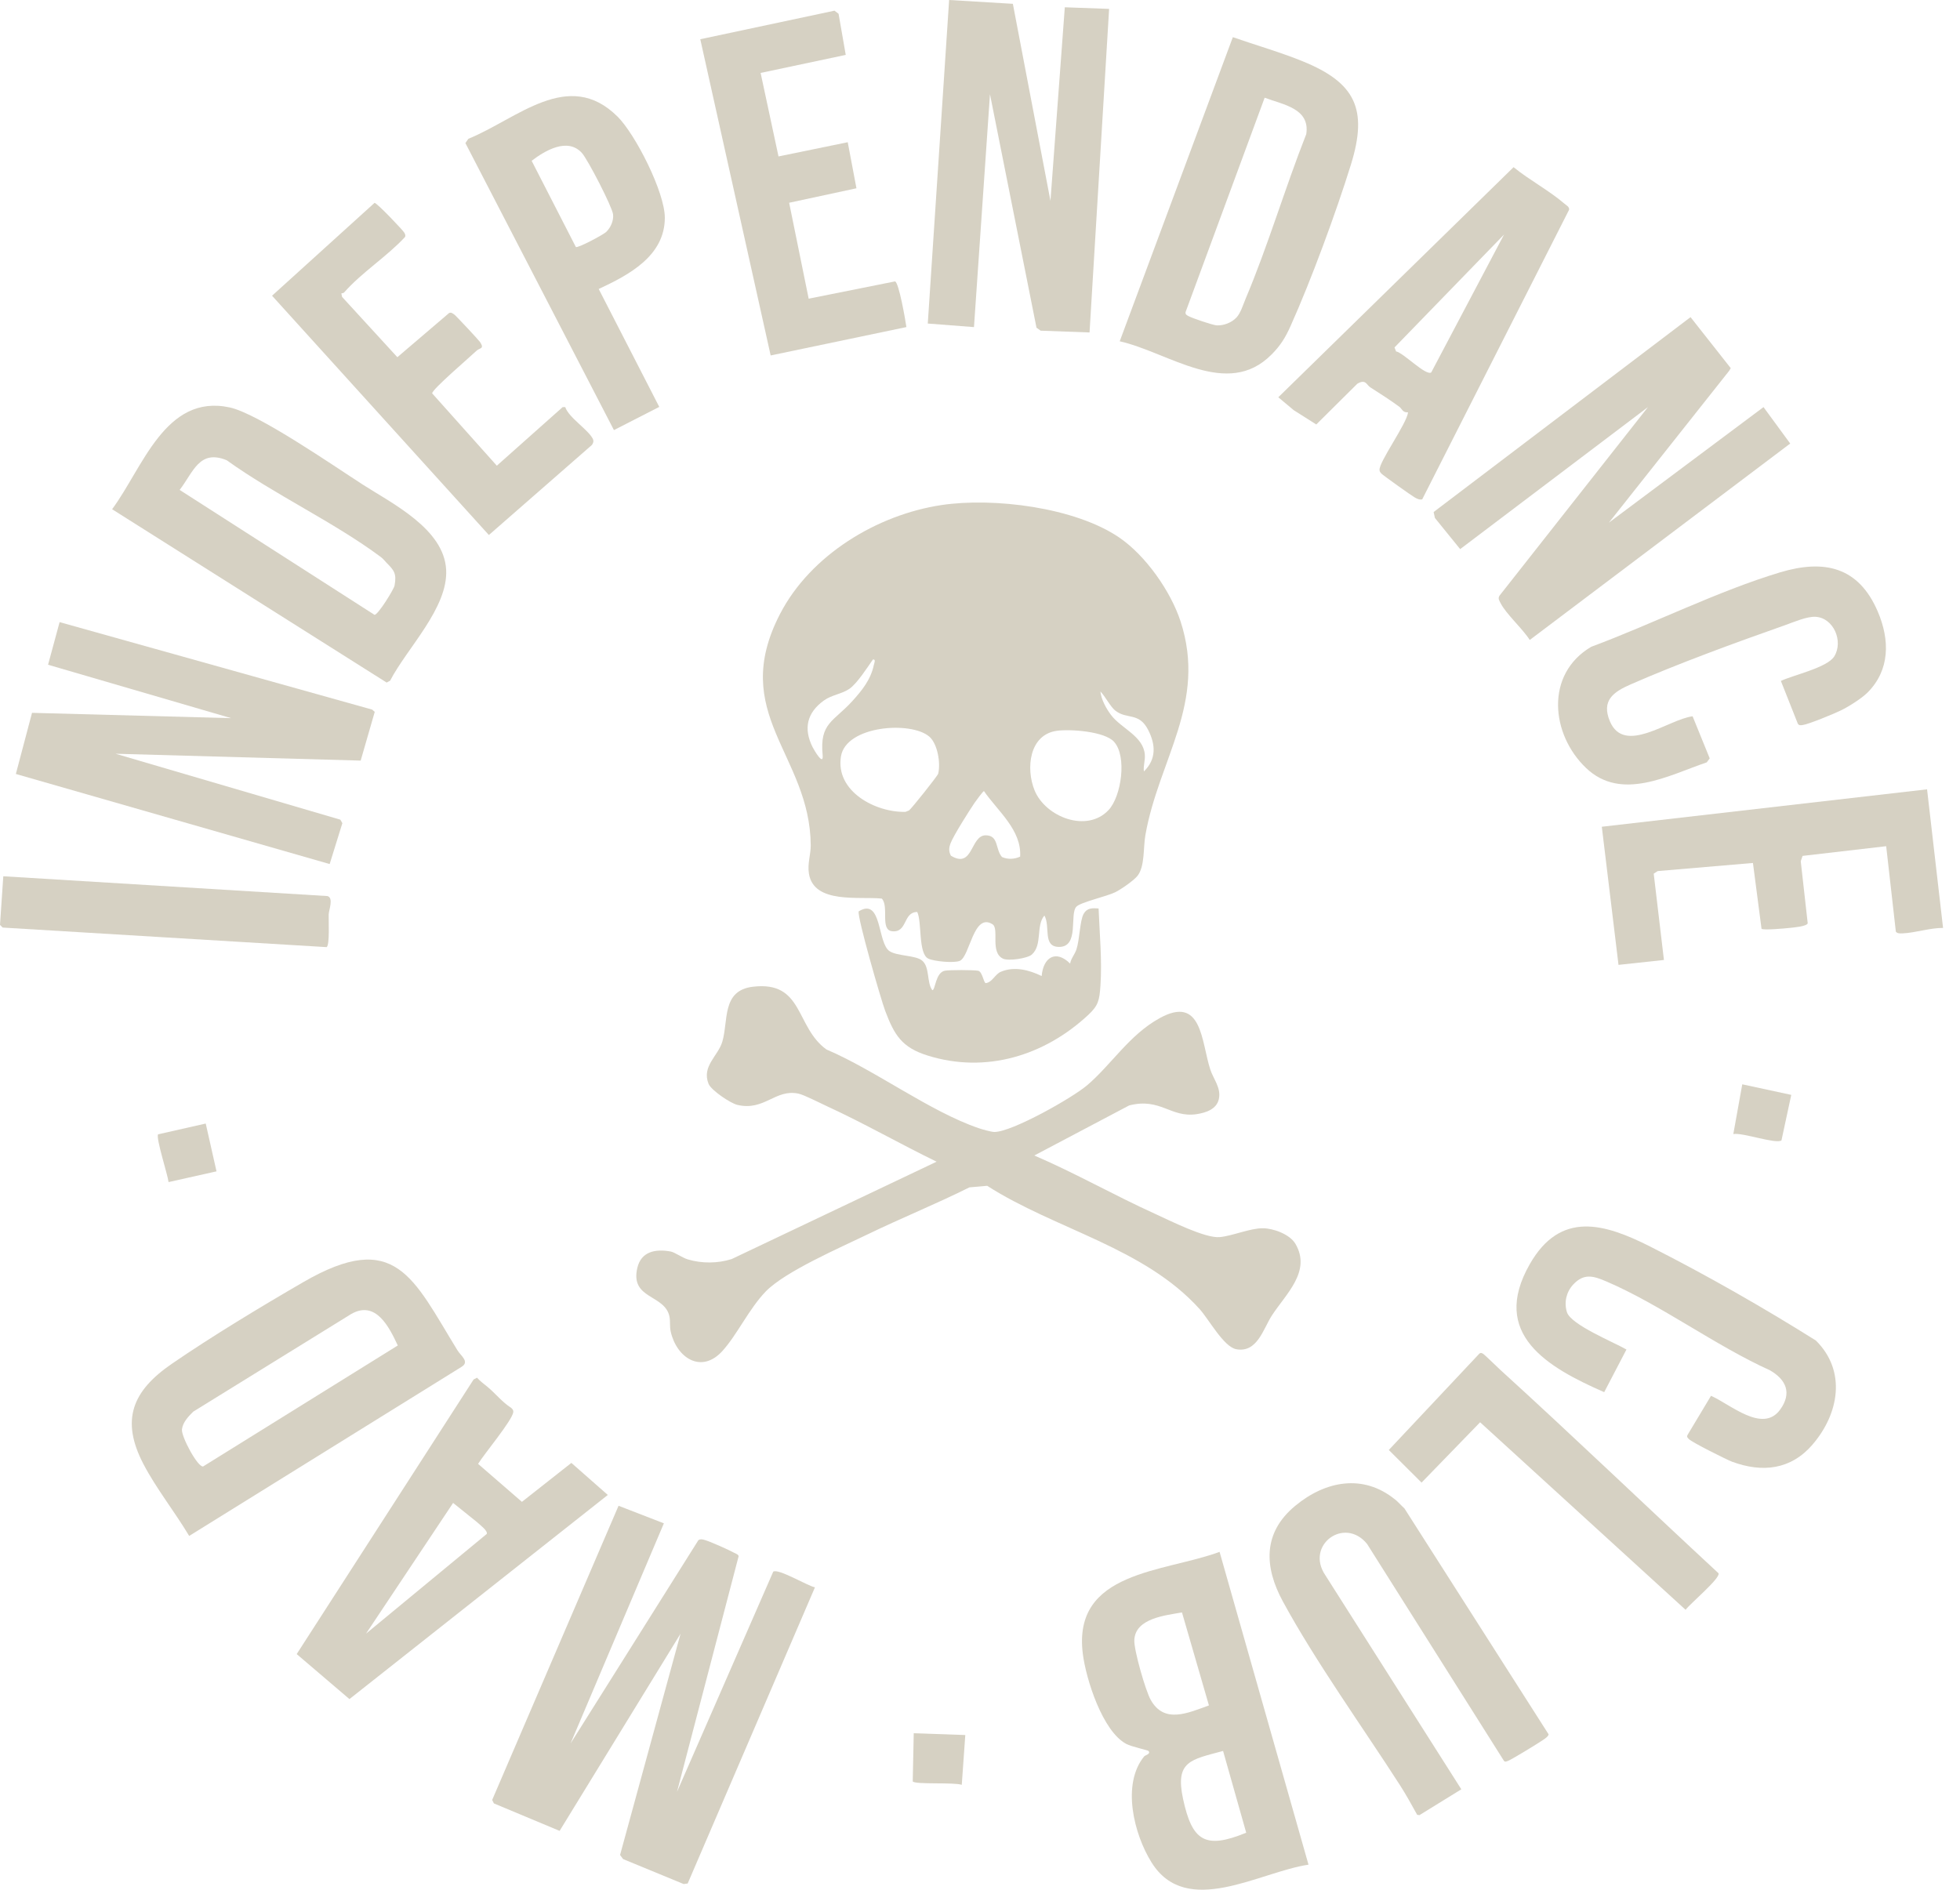 <?xml version="1.0" encoding="UTF-8"?> <svg xmlns="http://www.w3.org/2000/svg" width="56" height="54" viewBox="0 0 56 54" fill="none"><path d="M31.98 15.361C32.73 15.872 33.447 16.891 33.729 17.751C34.49 20.082 33.106 21.696 32.725 23.864C32.662 24.224 32.712 24.745 32.507 25.018C32.404 25.156 32.028 25.414 31.867 25.494C31.627 25.614 30.882 25.778 30.755 25.907C30.549 26.117 30.849 27.064 30.255 27.058C29.78 27.053 30.018 26.477 29.84 26.161C29.591 26.45 29.791 27 29.481 27.276C29.356 27.387 28.813 27.467 28.658 27.394C28.279 27.215 28.557 26.538 28.358 26.411C27.814 26.065 27.713 27.326 27.425 27.455C27.265 27.527 26.69 27.472 26.524 27.393C26.23 27.252 26.346 26.35 26.207 26.06C25.794 26.06 25.934 26.665 25.483 26.609C25.14 26.567 25.407 25.898 25.194 25.677C24.565 25.609 23.254 25.842 23.112 24.964C23.066 24.673 23.166 24.416 23.164 24.154C23.146 21.558 20.808 20.399 22.288 17.541C23.158 15.862 25.055 14.709 26.899 14.432C28.389 14.209 30.713 14.496 31.979 15.36L31.98 15.361ZM24.35 20.036C24.628 19.729 24.879 19.422 24.967 19C24.978 18.948 25.033 18.833 24.94 18.846C24.782 19.072 24.492 19.525 24.274 19.679C24.055 19.832 23.768 19.853 23.542 20.015C23.052 20.367 22.952 20.823 23.219 21.353C23.261 21.435 23.537 21.909 23.504 21.576C23.413 20.656 23.818 20.622 24.35 20.036ZM31.861 20.302C31.722 20.188 31.573 19.891 31.44 19.759C31.465 19.992 31.605 20.247 31.744 20.431C32.034 20.815 32.668 21.034 32.709 21.562C32.723 21.734 32.661 21.881 32.683 22.044C33.04 21.695 33.022 21.281 32.804 20.856C32.539 20.338 32.192 20.571 31.86 20.3L31.861 20.302ZM26.548 21.046C26.021 20.597 24.169 20.735 24.027 21.616C23.866 22.616 25.019 23.22 25.871 23.199L25.972 23.158C26.035 23.116 26.788 22.173 26.805 22.109C26.88 21.813 26.791 21.253 26.548 21.045V21.046ZM31.831 21.197C31.56 20.898 30.582 20.83 30.199 20.882C29.401 20.991 29.308 21.964 29.558 22.581C29.868 23.345 31.055 23.811 31.675 23.145C32.039 22.755 32.205 21.612 31.83 21.197H31.831ZM29.147 24.477C29.192 23.717 28.512 23.183 28.113 22.605C28.088 22.605 27.877 22.893 27.843 22.944C27.693 23.164 27.241 23.88 27.161 24.092C27.111 24.223 27.102 24.319 27.168 24.451C27.81 24.841 27.721 23.87 28.162 23.869C28.54 23.869 28.432 24.265 28.628 24.489C28.793 24.563 28.984 24.553 29.146 24.478L29.147 24.477Z" fill="#D6D1C3"></path><path d="M31.056 31.016C31.762 30.413 32.258 29.58 33.125 29.098C34.346 28.418 34.321 29.758 34.578 30.556C34.669 30.838 34.896 31.087 34.824 31.407C34.759 31.698 34.452 31.797 34.188 31.837C33.447 31.948 33.158 31.357 32.261 31.588L29.552 33.018C30.721 33.52 31.835 34.156 32.993 34.681C33.423 34.876 34.436 35.391 34.853 35.35C35.219 35.314 35.714 35.096 36.078 35.097C36.38 35.097 36.851 35.269 37.011 35.54C37.477 36.328 36.737 36.976 36.337 37.594C36.097 37.962 35.923 38.668 35.319 38.553C34.964 38.485 34.544 37.708 34.278 37.41C32.69 35.645 30.156 35.133 28.204 33.884L27.697 33.929C26.738 34.408 25.74 34.81 24.778 35.277C24.004 35.652 22.437 36.33 21.881 36.901C21.403 37.394 21.063 38.139 20.639 38.606C20.036 39.269 19.33 38.798 19.163 38.049C19.13 37.901 19.155 37.764 19.129 37.627C19.002 36.979 17.995 37.134 18.21 36.227C18.32 35.761 18.728 35.681 19.164 35.762C19.275 35.783 19.494 35.939 19.651 35.987C20.051 36.107 20.507 36.105 20.906 35.977L26.76 33.195C25.714 32.687 24.679 32.093 23.623 31.608C23.434 31.522 22.974 31.284 22.812 31.25C22.149 31.11 21.843 31.754 21.067 31.572C20.875 31.527 20.322 31.158 20.245 30.971C20.041 30.468 20.518 30.175 20.638 29.765C20.815 29.163 20.617 28.304 21.508 28.196C22.965 28.02 22.718 29.345 23.613 29.989C25.001 30.578 26.573 31.765 27.967 32.239C28.063 32.272 28.321 32.345 28.41 32.346C28.914 32.347 30.64 31.371 31.058 31.013L31.056 31.016Z" fill="#D6D1C3"></path><path d="M16.295 49.83L19.952 44.013C20.005 43.973 20.057 43.984 20.116 43.999C20.267 44.038 20.817 44.283 20.971 44.368C21.014 44.391 21.095 44.415 21.104 44.468L19.343 51.202L22.093 44.909C22.243 44.814 23.07 45.315 23.284 45.358L19.648 53.821L19.533 53.836L17.803 53.123L17.716 53.006L19.445 46.681L15.989 52.317L14.111 51.532L14.062 51.433L17.673 43.027L18.968 43.529L16.297 49.83H16.295Z" fill="#D6D1C3"></path><path d="M49.403 10.598L45.969 14.934L50.386 11.633L51.149 12.674L43.707 18.287C43.506 17.968 43.033 17.547 42.876 17.238C42.839 17.164 42.79 17.105 42.843 17.021L47.084 11.633L41.719 15.691L40.997 14.8L40.961 14.631L48.301 9.062L49.45 10.52L49.402 10.6L49.403 10.598Z" fill="#D6D1C3"></path><path d="M10.305 21.734L3.302 21.538L9.724 23.422L9.782 23.522L9.419 24.69L0.453 22.116L0.915 20.369L6.603 20.521L1.373 18.995L1.703 17.777L10.634 20.277L10.707 20.341L10.305 21.734Z" fill="#D6D1C3"></path><path d="M28.939 0.109L30.013 5.74L30.423 0.208L31.689 0.254L31.13 9.5L29.733 9.449L29.614 9.364L28.285 2.692L27.828 9.347L26.508 9.245L27.118 0L28.939 0.109Z" fill="#D6D1C3"></path><path d="M37.385 53.283C35.989 53.487 33.904 54.822 32.902 53.22C32.397 52.412 32.04 50.982 32.691 50.188C32.719 50.154 32.892 50.118 32.813 50.033C32.79 50.009 32.33 49.913 32.177 49.831C31.502 49.471 31.03 47.988 30.938 47.261C30.635 44.882 33.261 44.933 34.845 44.344L37.386 53.283H37.385ZM33.772 46.075C33.289 46.16 32.438 46.243 32.409 46.864C32.395 47.148 32.728 48.305 32.876 48.571C33.264 49.268 33.945 48.946 34.541 48.732L33.771 46.075H33.772ZM34.945 50.033C34.027 50.283 33.568 50.318 33.802 51.405C34.06 52.6 34.425 52.856 35.606 52.369L34.945 50.033Z" fill="#D6D1C3"></path><path d="M10.342 13.833C11.202 14.386 12.685 15.11 12.747 16.278C12.807 17.371 11.627 18.521 11.146 19.451L11.047 19.504L3.203 14.551C4.078 13.374 4.718 11.245 6.562 11.642C7.377 11.818 9.523 13.305 10.342 13.832V13.833ZM11.042 16.078C10.981 16.018 10.956 15.973 10.877 15.914C9.537 14.916 7.848 14.136 6.477 13.151C5.694 12.831 5.525 13.491 5.133 13.999L10.699 17.568C10.793 17.582 11.25 16.847 11.273 16.733C11.338 16.387 11.256 16.295 11.042 16.079V16.078Z" fill="#D6D1C3"></path><path d="M13.072 38.587C13.173 38.751 13.431 38.916 13.177 39.064L5.405 43.889C5 43.209 4.467 42.54 4.101 41.841C3.441 40.58 3.778 39.748 4.907 38.972C6.033 38.197 7.476 37.325 8.666 36.636C11.304 35.109 11.799 36.516 13.071 38.586L13.072 38.587ZM11.365 38.446C11.122 37.928 10.741 37.144 10.035 37.547L5.522 40.337C5.385 40.472 5.225 40.638 5.199 40.841C5.172 41.044 5.648 41.929 5.803 41.904L11.365 38.447V38.446Z" fill="#D6D1C3"></path><path d="M36.331 10.129C35.067 11.409 33.391 10.068 31.992 9.752L35.224 1.062C35.885 1.292 36.577 1.49 37.224 1.753C38.721 2.363 39.09 3.114 38.599 4.7C38.176 6.065 37.455 8.024 36.871 9.321C36.724 9.649 36.586 9.872 36.332 10.129H36.331ZM35.326 9.075C35.447 8.946 35.516 8.712 35.585 8.546C36.229 7.024 36.713 5.374 37.322 3.832C37.435 3.094 36.653 2.99 36.133 2.792L33.873 8.919C33.866 8.989 33.906 9.004 33.956 9.032C34.057 9.09 34.65 9.291 34.762 9.297C34.961 9.309 35.192 9.218 35.326 9.074V9.075Z" fill="#D6D1C3"></path><path d="M39.854 42.842C39.94 42.911 40.041 43.025 40.127 43.103L44.244 49.555C44.255 49.623 44.059 49.736 44.005 49.772C43.886 49.853 43.154 50.299 43.077 50.321C43.038 50.331 43.008 50.355 42.972 50.319L39.06 44.119C38.416 43.322 37.287 44.151 37.865 45.009L41.752 51.129L40.556 51.867L40.491 51.858C40.335 51.578 40.179 51.291 40.006 51.022C38.942 49.365 37.588 47.482 36.655 45.764C36.112 44.767 36.081 43.794 37.006 43.029C37.864 42.318 38.941 42.105 39.854 42.844V42.842Z" fill="#D6D1C3"></path><path d="M13.942 39.641C14.166 39.829 14.35 40.067 14.602 40.227C14.639 40.26 14.671 40.292 14.666 40.347C14.646 40.577 13.82 41.562 13.66 41.83L14.912 42.915L16.325 41.802L17.366 42.718L9.984 48.551L8.477 47.265L13.532 39.418L13.629 39.367C13.722 39.472 13.835 39.551 13.942 39.64V39.641ZM13.637 43.501L12.946 42.946L10.458 46.681L13.907 43.832C13.943 43.742 13.714 43.575 13.637 43.502V43.501Z" fill="#D6D1C3"></path><path d="M40.634 14.269C40.551 14.286 40.485 14.251 40.415 14.211C40.331 14.165 39.507 13.577 39.469 13.533C39.439 13.498 39.42 13.484 39.415 13.431C39.392 13.208 40.198 12.1 40.23 11.782C40.076 11.796 40.055 11.68 39.989 11.63C39.723 11.432 39.431 11.247 39.151 11.068C39.042 10.999 39.025 10.822 38.781 10.965L37.608 12.129L36.964 11.721L36.523 11.352L43.245 4.777C43.692 5.142 44.264 5.446 44.696 5.818C44.748 5.864 44.845 5.91 44.831 5.994L40.634 14.27V14.269ZM39.887 10.041C40.093 10.076 40.732 10.744 40.892 10.643L42.973 6.702L39.843 9.928L39.888 10.041H39.887Z" fill="#D6D1C3"></path><path d="M53.353 19.794C53.188 19.959 52.823 20.189 52.609 20.294C52.426 20.386 51.668 20.699 51.504 20.718C51.445 20.724 51.4 20.737 51.365 20.676L50.882 19.457C51.244 19.288 52.209 19.076 52.407 18.757C52.675 18.326 52.389 17.653 51.871 17.625C51.62 17.612 51.242 17.78 50.994 17.867C49.602 18.356 47.931 18.968 46.589 19.557C46.099 19.771 45.748 20.017 45.996 20.609C46.408 21.59 47.678 20.55 48.36 20.468L48.849 21.67L48.765 21.784C47.668 22.157 46.328 22.907 45.319 21.948C44.31 20.989 44.138 19.265 45.463 18.482C47.213 17.832 49.078 16.891 50.856 16.356C52.12 15.976 53.102 16.193 53.651 17.476C53.996 18.283 54.005 19.144 53.354 19.794H53.353Z" fill="#D6D1C3"></path><path d="M51.787 41.279C51.164 42.001 50.348 42.087 49.487 41.768C49.323 41.706 48.331 41.208 48.253 41.121C48.212 41.075 48.183 41.06 48.221 40.994L48.886 39.885C49.428 40.119 50.362 40.971 50.862 40.279C51.201 39.811 51.037 39.426 50.572 39.157C49.014 38.454 47.446 37.281 45.898 36.618C45.53 36.46 45.257 36.375 44.95 36.704C44.753 36.916 44.682 37.212 44.769 37.494C44.88 37.856 46.12 38.358 46.47 38.562L45.834 39.781C44.224 39.074 42.562 38.127 43.708 36.123C44.585 34.587 45.841 34.959 47.15 35.621C48.741 36.426 50.377 37.36 51.882 38.305C52.765 39.179 52.541 40.403 51.785 41.28L51.787 41.279Z" fill="#D6D1C3"></path><path d="M17.641 3.328C18.158 3.842 18.995 5.495 18.995 6.221C18.995 7.317 17.963 7.858 17.106 8.258L18.836 11.627L17.541 12.29L13.297 4.088L13.382 3.966C14.781 3.397 16.238 1.94 17.64 3.328H17.641ZM16.453 7.058C16.507 7.096 17.228 6.713 17.317 6.63C17.447 6.508 17.538 6.303 17.516 6.124C17.489 5.903 16.791 4.552 16.625 4.37C16.216 3.92 15.569 4.304 15.19 4.595L16.453 7.058Z" fill="#D6D1C3"></path><path d="M9.828 8.359C9.812 8.377 9.778 8.38 9.753 8.383L9.773 8.483L11.353 10.207L12.833 8.943C12.895 8.92 12.93 8.954 12.978 8.986C13.026 9.018 13.68 9.72 13.715 9.773C13.851 9.979 13.707 9.932 13.61 10.027C13.438 10.194 12.338 11.13 12.348 11.241L14.195 13.307L16.076 11.633H16.15C16.25 11.937 16.822 12.287 16.941 12.547C16.969 12.611 16.947 12.658 16.915 12.712L13.968 15.288L7.773 8.45L10.701 5.797C10.761 5.787 11.53 6.595 11.556 6.655C11.574 6.694 11.592 6.725 11.574 6.77C11.061 7.327 10.323 7.794 9.83 8.36L9.828 8.359Z" fill="#D6D1C3"></path><path d="M55.516 26.515C55.153 26.512 54.713 26.656 54.371 26.67C54.305 26.672 54.21 26.683 54.167 26.621L53.891 24.18L51.502 24.457L51.45 24.61L51.649 26.383C51.618 26.474 51.239 26.504 51.122 26.516C51.004 26.529 50.365 26.588 50.329 26.538L50.084 24.659L47.363 24.891L47.249 24.965L47.541 27.431L46.243 27.571L45.766 23.624L55.059 22.555L55.516 26.516V26.515Z" fill="#D6D1C3"></path><path d="M24.163 1.569L21.732 2.084L22.243 4.47L24.221 4.064L24.47 5.38L22.547 5.794L23.105 8.535L25.571 8.041C25.682 8.061 25.871 9.16 25.897 9.346L22.019 10.157L20.008 1.121L23.842 0.305L23.959 0.393L24.164 1.568L24.163 1.569Z" fill="#D6D1C3"></path><path d="M42.858 39.136C44.961 41.049 47.015 43.024 49.101 44.956C49.163 45.094 48.276 45.835 48.16 46L42.289 40.641L40.616 42.365L39.68 41.433L42.267 38.68C42.305 38.648 42.329 38.66 42.368 38.68C42.413 38.704 42.769 39.055 42.857 39.135L42.858 39.136Z" fill="#D6D1C3"></path><path d="M26.345 27.447C26.573 27.637 26.471 28.073 26.638 28.295C26.725 28.295 26.727 27.79 26.995 27.738C27.126 27.713 27.817 27.714 27.947 27.739C28.068 27.763 28.102 28.079 28.163 28.093C28.353 28.07 28.427 27.838 28.598 27.767C28.985 27.605 29.405 27.717 29.762 27.89C29.806 27.363 30.161 27.124 30.575 27.534C30.602 27.381 30.704 27.281 30.755 27.13C30.848 26.851 30.852 26.312 30.96 26.115C31.056 25.941 31.209 25.946 31.388 25.959C31.417 26.674 31.491 27.456 31.441 28.17C31.412 28.575 31.386 28.73 31.092 29.002C29.842 30.166 28.167 30.684 26.5 30.161C25.769 29.932 25.552 29.578 25.29 28.882C25.172 28.569 24.486 26.195 24.534 26.042C25.207 25.631 25.062 26.948 25.417 27.18C25.638 27.324 26.16 27.294 26.344 27.447H26.345Z" fill="#D6D1C3"></path><path d="M9.332 27.064L0.076 26.505L0 26.429L0.094 25.039L9.358 25.605C9.537 25.663 9.395 26 9.391 26.133C9.385 26.288 9.425 27.006 9.332 27.064Z" fill="#D6D1C3"></path><path d="M27.58 49.578L27.479 51.001C27.256 50.923 26.146 50.999 26.078 50.903L26.107 49.527L27.58 49.578Z" fill="#D6D1C3"></path><path d="M49.523 32.407L49.779 30.984L51.179 31.286L50.899 32.587C50.742 32.7 49.782 32.355 49.523 32.406V32.407Z" fill="#D6D1C3"></path><path d="M5.878 32.105L6.186 33.471L4.816 33.778C4.794 33.574 4.448 32.512 4.517 32.413L5.878 32.105Z" fill="#D6D1C3"></path></svg> 